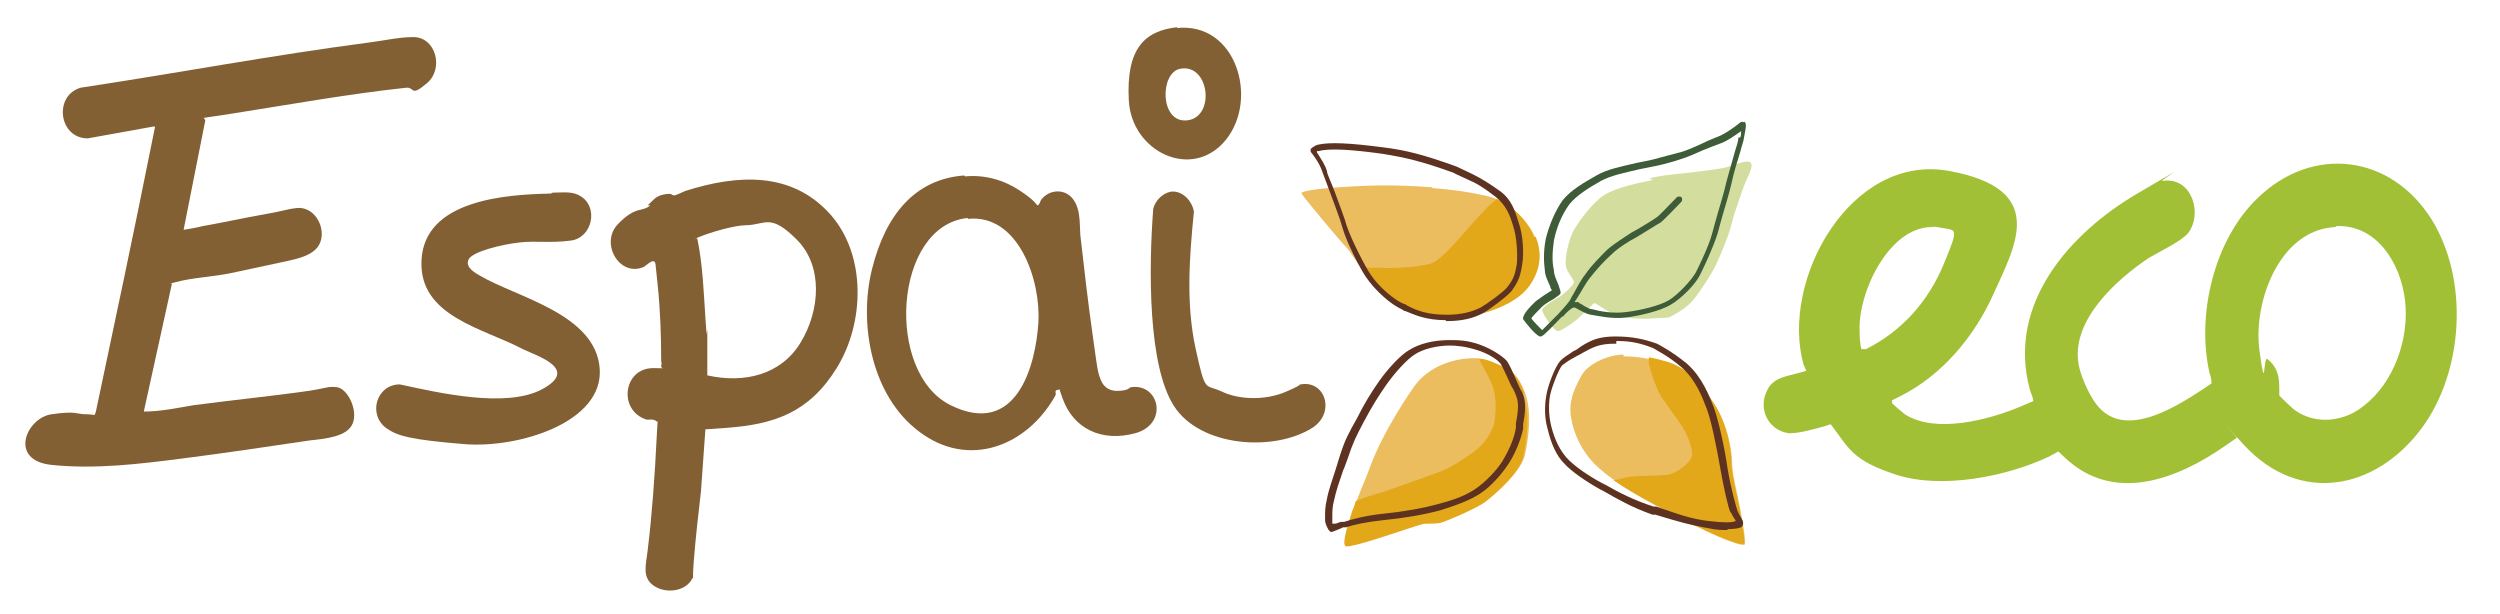 <?xml version="1.0" encoding="UTF-8"?>
<svg xmlns="http://www.w3.org/2000/svg" id="Capa_1" version="1.1" viewBox="0 0 276.4 67.9">
  <defs>
    <style>
      .st0 {
        fill: #ebbd5e;
      }

      .st1 {
        fill: #835f34;
      }

      .st2 {
        fill: #3d5c37;
      }

      .st3 {
        fill: #d2dd9e;
      }

      .st4 {
        fill: #a2c036;
      }

      .st5 {
        fill: #5e3220;
      }

      .st6 {
        fill: #e3a71a;
      }
    </style>
  </defs>
  <path class="st0" d="M158.3,20.7c-4.2-.3-6.5-.2-8.6-.1s-6,.4-5.8.8,4.3,5.3,5,6,3.1,5.3,6.1,6.6,4.9,1.5,7,1.1,5.4-1.3,7-3.5,1.3-3.9.7-5.4-2.6-3.9-5.2-4.5-4.6-.8-6.1-.9Z"></path>
  <path class="st6" d="M169.6,26.2c-.6-1.5-2.1-3.3-4.1-4.2-.5.4-1,.8-1.4,1.3-1.2,1.1-4.4,5.3-5.8,5.8-1.5.5-4.8.6-5.7.5-.5,0-1.4,0-2.1,0,1.1,1.6,2.8,3.6,4.6,4.4,3,1.3,4.9,1.5,7,1.1,2.1-.5,5.4-1.3,7-3.5,1.4-2,1.3-3.9.7-5.4Z"></path>
  <path class="st0" d="M179.5,39.2c-1.5,0-3.9.9-4.7,2.4s-1.4,2.8-1.1,4.6,1.2,3.7,2.6,5.1,3.8,3,6.6,4.5,5.6,2.9,7,3.5,2.8,1.1,3,.9-.4-3.6-.8-5.4-.6-2.9-.6-3.7-.3-4-2.1-6.6-3.3-3.9-5.3-4.4-3.1-.7-4.6-.7Z"></path>
  <path class="st6" d="M191.4,50.9c0-.8-.3-4-2.1-6.6-1.8-2.6-3.3-3.9-5.3-4.4-.7-.2-1.2-.3-1.7-.4,0,.2,0,.5,0,.7.2.9.9,3.1,1.6,4,.7,1,2.2,3,2.5,3.7.3.6.9,2.1.6,2.7-.3.7-1.7,1.8-2.7,1.9-.9.1-3.4.1-4,.2-.4,0-1.2.3-1.9.4,1.3.9,2.7,1.7,4.4,2.6,2.9,1.5,5.6,2.9,7,3.5,1.4.6,2.8,1.1,3,.9.2-.2-.4-3.6-.8-5.4-.4-1.8-.6-2.9-.6-3.7Z"></path>
  <path class="st0" d="M163,39.6c-2.3,0-5.1.9-6.7,3.2s-3.7,5.8-4.7,8.5-1.5,3.5-1.9,5-1.2,3.7-.7,3.9,5.5-1.5,6.4-1.8,2.1-.7,2.4-.7,1.3,0,1.7-.1,3.8-1.5,4.9-2.3,3.8-3.2,4.2-5,.8-4.8,0-6.9-1.6-2.5-2.7-3-1.8-.8-2.9-.8Z"></path>
  <path class="st6" d="M168.5,43.4c-.8-2.1-1.6-2.5-2.7-3-.9-.4-1.5-.7-2.3-.7.5.9,1.5,2.6,1.7,3.6.3,1.4.1,3,0,3.5-.1.5-.7,1.7-1.4,2.4-.6.7-3.3,2.5-4.7,3-1.4.5-4.5,1.6-5.9,2.1-1,.3-2.4.7-3.3,1.1-.1.3-.2.7-.4,1.1-.5,1.6-1.2,3.7-.7,3.9.5.2,5.5-1.5,6.4-1.8.9-.3,2.1-.7,2.4-.7s1.3,0,1.7-.1c.4-.1,3.8-1.5,4.9-2.3,1-.8,3.8-3.2,4.2-5s.8-4.8,0-6.9Z"></path>
  <path class="st3" d="M182.7,19.9c-2.4.5-4.6,1-5.8,2s-2.8,3.1-3.2,4.2-.8,2.9-.5,3.6.9,1.3.8,1.6-1.3,1.4-1.7,1.6-1.7,1-1.8,1.3,1.3,2.5,1.8,2.4,1.9-1.1,2.4-1.6,1.5-1.5,1.6-1.5,1.6,1.1,2.6,1.4,2.6.4,3.9.3,1.5,0,1.9-.2,1.5-.8,2.2-1.5,2.3-3.1,2.9-4.4,1.3-3.1,1.5-3.8.4-1.6.6-2.1.7-2.2,1.1-3.1,1-2,.4-2.2-1.9.5-3,.7-4.5.6-5.6.7-2.4.4-2.4.4Z"></path>
  <path class="st4" d="M209.2,44.3v.3c.2.2.9.8,1.4,1.2,3.4,2.2,9.4.6,12.9-.9s1.2-.5,1.2-.5.1,0,.1-.1c0-.3-.3-.9-.4-1.3-2.5-9.4,4.4-17.2,11.9-21.6s2.2-1.3,2.8-1.4c3.2-.5,4.5,3.6,2.8,5.8-.8.9-3.1,2-4.3,2.7-3.6,2.4-8.6,6.9-7.8,11.7.2,1.3,1.1,3.3,1.9,4.4,3.2,4.4,9.5,0,12.8-2.2,0-.3,0-.6-.2-1.1-1.5-6.5.5-14.8,5.3-19.4,6.1-5.9,14.7-4.8,19.2,2.3,4.2,6.7,3.6,16.9-1.1,23.2-5.1,6.8-13.5,8.4-19.6,1.8s-.7-.8-.8-.8c0,0-1,.7-1.3.9-5.3,3.7-12.3,6.4-17.7,1.3s-.7-.7-.7-.7c0,0-.9.5-1.1.6-4.7,2.2-11.8,3.6-16.8,2s-5.3-3-7.3-5.6c-.8.3-1.7.5-2.5.7s-1.5.3-2.1.3c-2.3-.3-3.5-2.7-2.4-4.8.7-1.4,2.2-1.5,3.6-1.9s.6-.2.7-.2c0,0-.2-.5-.3-.7-2.6-9.3,5.2-23.4,16.1-21.4s7.4,8.1,4.9,13.6c-2.1,4.7-5.7,9-10.3,11.3s-.8.4-1,.5ZM258.2,25.1c-6.2.3-9.1,8.3-8.4,13.6s.4.6.9,1c1.1.9,1.3,1.9,1.3,3.3s0,.6,0,.7,1.6,1.6,1.8,1.7c2.3,1.6,5.4,1.2,7.5-.5,3.4-2.6,5.1-7.5,4.6-11.7s-3.2-8.4-7.6-8.2ZM213.6,25.1c-4.8,0-8.2,7.3-8,11.5,0,1.5.2,2,.2,2s.4,0,.5,0c4-2,6.9-5.3,8.6-9.4s1.4-3.7-.2-4-.9,0-1.1,0Z"></path>
  <g>
    <path class="st1" d="M22.7,13.3l-2.4,12.1c.2,0,1.8-.3,2.1-.4,2.3-.4,4.5-.9,6.8-1.3s2.6-.6,3.6-.7c1.8-.2,3.1,1.8,2.7,3.5s-2.5,2.1-4.4,2.5-3.7.8-5.6,1.2-4.3.5-6.1,1-.3,0-.4.2l-3.1,14.1c1.9,0,3.7-.4,5.5-.7,3.8-.5,7.6-.9,11.4-1.4s3.2-.7,4.4-.6,2.4,2.5,1.8,4-3,1.7-4.8,1.9c-4.7.7-9.4,1.4-14.1,2s-9.6,1.2-14.4.7-2.8-5.2,0-5.6,2.7,0,3.8,0,.9.3,1.1-.3c2.1-9.9,4.2-19.8,6.2-29.8s.4-1.4.4-1.5,0-.2-.1-.2h-.2c0,0-7.2,1.3-7.2,1.3-3.2,0-3.8-4.7-.8-5.6,10.6-1.6,21.2-3.6,31.9-5,1.6-.2,3.3-.6,4.9-.6,2.5,0,3.4,3.5,1.5,5.1s-1.3.4-2.3.5c-6.5.7-13.1,1.9-19.5,2.9s-2.7.3-2.9.4Z"></path>
    <path class="st1" d="M71.6,22.7c.6-.5.8-1,1.8-1.2s.8.1,1.1.1,1-.4,1.3-.5c5.7-1.8,11.7-2.2,16,2.6,4,4.5,3.8,12,.7,17s-7,6.2-12.1,6.6-2.3,0-2.4,0l-.5,7c-.3,2.6-.6,5.2-.8,7.8s.1,1.3-.3,2.1c-.9,1.3-3,1.4-4.2.5s-.8-2.2-.6-3.8c.5-4.1.8-8.4,1-12.5s.3-1.5,0-1.8-.8-.2-1.1-.2c-3.2-1-2.6-5.7.7-5.7s.8.3.9-.2,0-.4,0-.6c0-2.8-.1-5.7-.4-8.5s-.2-2.2-.3-2.4c-.2-.4-.9.3-1.2.5-2.7,1.2-4.9-2.6-2.9-4.7s2.7-1.3,3.6-2.1ZM82.5,24.9c-1.3,0-4,.8-5.2,1.3s-.2,0-.2.2c.6,2.9.7,5.9.9,8.9s.1.9.2,1.3c0,1.6,0,3.2,0,4.7v.2c4,.9,8.1,0,10.3-3.6s2.5-8.5-.4-11.4-3.4-1.7-5.5-1.6Z"></path>
    <path class="st1" d="M106.7,19.5c2.2-.2,4.3.4,6.1,1.6s1.8,1.6,1.9,1.6c.2,0,.3-.4.4-.6.9-1.2,2.7-1.3,3.6,0s.6,3.2.8,4.4c.4,3.5.8,7,1.3,10.5s.5,4,.9,5,1.2,1.3,2.2,1.2.8-.3,1.2-.4c3.1-.4,4.1,4.1.4,5.1s-6.8-.5-8-3.8,0-1-.5-1-.2.4-.3.6c-3.1,5.6-9.6,8.2-15.1,4-5.2-3.9-6.7-11.8-5.2-17.9s4.8-10,10.2-10.4ZM107,24.1c-8.2.8-9.2,17.1-1.9,20.7s9.4-4.4,9.7-9.1-2.2-12.1-7.8-11.5Z"></path>
    <path class="st1" d="M61.1,21.3c1.1,0,2.2-.2,3.1.4,2,1.2,1.3,4.6-1.1,4.9s-3.7,0-5.6.2-5.3,1-5.7,1.9.8,1.5,1.3,1.8c4.1,2.4,12.7,4.2,13.2,10.2s-9,8.9-15,8.4-7.3-.9-8.5-1.7c-2.2-1.5-1.2-4.9,1.4-4.9,4.2.9,11.8,2.7,15.8.5s-.5-3.6-2.2-4.4c-4.3-2.3-11.5-3.6-11.2-9.8.3-6.7,9.3-7.3,14.3-7.4Z"></path>
    <path class="st1" d="M129.4,21.2c1.3-.2,2.4,1,2.6,2.2-.5,5-.9,10.2.2,15.2s1,3.8,2.9,4.7,4.8,1,7.1,0,1.1-.7,1.6-.8c2.7-.5,3.9,3.1,1.3,4.8-4.3,2.7-12.4,2.1-15.3-2.4s-2.8-15.2-2.3-21.8c.2-.9,1-1.7,1.9-1.9Z"></path>
    <path class="st1" d="M130.1,3.1c6.6-.7,9.1,7.9,5.4,12.4s-10.4,1.3-10.7-4.4,1.7-7.7,5.4-8.1ZM130.5,7.6c-2.3.4-2.3,6.1.8,5.7s2.4-6.3-.8-5.7Z"></path>
  </g>
  <path class="st5" d="M159.9,35.4c-2.3,0-3.5-.6-4.5-1-.1,0-.3-.1-.4-.2-1.2-.5-3-2.1-4-3.6-.6-.9-2.1-3.7-2.6-5.5-.2-.8-.8-2.3-1.3-3.7-.4-1.1-.8-2.1-.9-2.4-.3-1-1.2-2.1-1.2-2.1,0,0-.1-.1-.1-.2s0-.2,0-.2c0,0,.2-.3.8-.5,1.3-.3,3.5-.2,7.3.3,2.4.3,4.4.8,8,2.1h0s1.3.6,1.9.9c.8.4,1.8,1,2.9,1.8,1.3.9,1.7,2.2,2.1,3.5.5,1.4.6,3.4.4,4.6-.2,1.3-.4,1.9-1.2,3-.5.6-2.4,2-3.1,2.4-1.1.6-2.4.9-4,.9,0,0-.1,0-.2,0ZM145.6,16.8s0,.1.1.2c.3.5.8,1.2,1,1.9,0,.3.5,1.3.9,2.4.5,1.4,1.1,2.9,1.3,3.7.6,1.7,2,4.4,2.6,5.3.9,1.4,2.7,2.9,3.7,3.3.1,0,.3.1.4.2,1,.5,2.1,1,4.4,1,1.5,0,2.7-.3,3.7-.8.7-.4,2.5-1.7,2.9-2.2.8-1,.9-1.5,1.1-2.6.1-1.1,0-3-.4-4.2-.4-1.3-.8-2.3-1.9-3.2-1.4-1.1-2.3-1.6-2.8-1.8-.6-.3-1.8-.8-1.9-.9-3.6-1.3-5.4-1.7-7.9-2.1-3.6-.5-5.9-.6-7-.3,0,0-.2,0-.2,0Z"></path>
  <path class="st5" d="M147.1,58.8c0,0-.2-.2-.2-.2,0,0-.4-.6-.4-1.1,0-.1,0-.3,0-.4,0-.5,0-1.1.2-1.9.2-1.1.6-2.1,1-3.4.1-.4.3-.9.4-1.3.6-1.9,1-2.6,1.9-4.2.9-1.8,1.6-2.9,2.5-4.2,1-1.4,2.4-2.9,3.3-3.4,1.1-.7,2.7-1.1,4.4-1.1h0c1,0,2,0,3.4.5,1.4.5,2.5,1.3,2.9,1.7.3.3.7,1.2,1.3,2.6.2.4.3.7.5,1,.5,1.1.3,2.4.1,3.5v.5c-.3,1.4-1,3-1.7,4-.8,1.2-2,2.5-3.1,3.2-1.1.7-2.4,1.2-4.3,1.8-1.8.5-4.2.9-6.3,1.1-1.9.2-3.3.5-4.2.8h-.3c-.4.2-1.2.5-1.2.5,0,0-.2,0-.3,0ZM160.4,38.2c-1.6,0-3.1.4-4,1-.8.5-2.1,1.9-3.1,3.3-.9,1.3-1.6,2.4-2.5,4.1-.9,1.7-1.2,2.3-1.8,4.1-.2.5-.3.9-.5,1.3-.4,1.2-.8,2.3-1,3.3-.2.7-.2,1.3-.2,1.8,0,.1,0,.3,0,.4s0,.1,0,.2,0,.2,0,.2.2,0,.3,0c.2,0,.5-.2.7-.2h.3c.9-.3,2.4-.7,4.3-.9,2.1-.2,4.4-.6,6.2-1.1,1.9-.5,3.1-1,4.1-1.7,1-.7,2.2-1.9,2.9-3,.6-1,1.3-2.4,1.5-3.7v-.5c.2-1.1.4-2.2,0-3.1-.1-.3-.3-.7-.5-1-.4-.9-1-2.2-1.2-2.5-.3-.4-1.3-1.1-2.6-1.5-1.3-.4-2.2-.5-3.2-.5h0Z"></path>
  <path class="st5" d="M191,58.6c-.6,0-1.3,0-2.1-.2-1.9-.3-3.6-.8-5.9-1.5h-.3c-2.3-.8-4-1.8-5.4-2.6l-.4-.2c-1.6-.9-3.2-2-4-2.9-.8-.8-1.4-2.1-1.8-3.8-.5-1.7-.2-3.4-.1-3.9.2-1,.9-2.9,1.5-3.6.4-.4.9-.7,1.5-1.1.3-.1.5-.3.8-.5,1.1-.7,2-1.1,3.8-1.1,1.9,0,3.2.3,4.6.8h0c0,0,1.6.8,3.3,2.2,1.7,1.5,2.5,3.6,3,4.9.5,1.4,1.2,4.5,1.5,6.7.4,2.4,1,4.4,1.1,4.7,0,0,.1.2.2.4.3.5.5.8.4,1.1,0,.1-.1.2-.2.3-.2.1-.8.2-1.5.2ZM178.7,38c0,0-.2,0-.2,0-1.7,0-2.4.4-3.5,1-.3.2-.6.3-.9.5-.6.3-1,.6-1.4.9-.4.5-1.1,2.3-1.3,3.2-.2.9-.2,2.3.1,3.5.4,1.6,1,2.7,1.7,3.5.8.9,2.4,2,3.9,2.8l.4.2c1.4.8,3.1,1.7,5.3,2.4h.3c2.3.8,3.9,1.4,5.8,1.6,1.6.2,2.6.2,3,0,0-.1-.2-.3-.3-.5-.1-.2-.2-.4-.3-.5-.2-.4-.7-2.5-1.1-4.8-.4-2.3-1-5.3-1.5-6.6-.5-1.3-1.2-3.2-2.8-4.6-1.5-1.3-3-2-3.1-2.1-1.5-.6-2.6-.8-4.1-.8Z"></path>
  <path class="st2" d="M192.9,13.5h-.2c0-.1-.2,0-.2,0,0,0-.1,0-.3.2-.5.4-1.6,1.2-2.5,1.5-.5.2-1.2.5-1.8.8-.9.4-1.8.8-2.4.9-1.1.3-3,.8-3,.8h0c-.5.1-1,.2-1.5.3-1.7.4-3.3.7-4.5,1.4-1.4.8-2.8,1.6-3.7,2.7-.8,1.1-1.5,2.7-1.9,4.3-.3,1.6-.2,2.7-.1,3.5,0,.6.4,1.3.6,1.8,0,.1.1.3.2.4-.1,0-.3.2-.5.3-.5.3-1,.7-1.3.9-1.6,1.5-1.4,1.9-1.4,2,0,0,1.4,1.9,1.9,1.9s0,0,0,0c.2,0,.3,0,2.4-2.2h.1c.4-.5,1-1,1.2-1,0,0,.2,0,.3.1.4.2,1,.6,1.6.7.7.1,2.3.5,3.9.3,1.5-.2,3.7-.7,4.9-1.4,1.2-.7,2.8-2.3,3.3-3.4.4-.8,1.4-2.9,1.9-4.5l.3-1.1c.4-1.5,1-3.3,1.3-4.7.2-1,.6-2.2.9-3.2.2-.8.4-1.3.4-1.5h0c.3-1.5.3-1.7,0-1.9ZM192.2,15.2h0c0,.4-.2.9-.4,1.6-.3,1-.6,2.2-.9,3.2-.3,1.4-.9,3.2-1.3,4.7l-.3,1.1c-.4,1.5-1.5,3.7-1.8,4.3-.5.9-2,2.5-3,3.1-1,.6-3.1,1.1-4.7,1.3-1.5.2-3-.1-3.7-.3-.4,0-1-.4-1.3-.6-.1,0-.2-.1-.3-.2-.1,0-.2,0-.4,0,0-.1.2-.3.3-.5.4-.6.9-1.6,1.4-2.2.7-.9,1.6-1.9,2.4-2.6.7-.7,2-1.5,2.6-1.8.7-.4,2.4-1.5,2.8-1.7.4-.3,2.1-2.1,2.3-2.3.1-.1.1-.4,0-.5-.1-.1-.4-.1-.5,0-.7.7-1.9,2-2.2,2.2-.4.3-2.2,1.4-2.8,1.7-.6.4-1.9,1.2-2.7,1.9-.8.8-1.8,1.8-2.4,2.7-.5.6-1,1.6-1.4,2.3-.2.3-.3.6-.4.7-.2.3-1,1.2-1.3,1.5-1,1-1.5,1.5-1.7,1.7-.3-.3-1-1-1.2-1.3.1-.2.7-.8,1.2-1.3.2-.2.8-.6,1.2-.8.6-.4.7-.5.8-.6.1-.2,0-.4-.2-1-.2-.5-.5-1.1-.5-1.6-.2-.9-.2-1.9,0-3.3.3-1.5.9-2.9,1.7-4,.8-1,2.1-1.8,3.5-2.6,1.1-.6,2.6-.9,4.3-1.3.5-.1,1-.2,1.5-.3.1,0,1.9-.4,3-.8.7-.2,1.6-.6,2.5-1,.7-.3,1.3-.5,1.8-.7.9-.3,1.8-1,2.4-1.4,0,.3,0,.5-.1.7Z"></path>
</svg>

